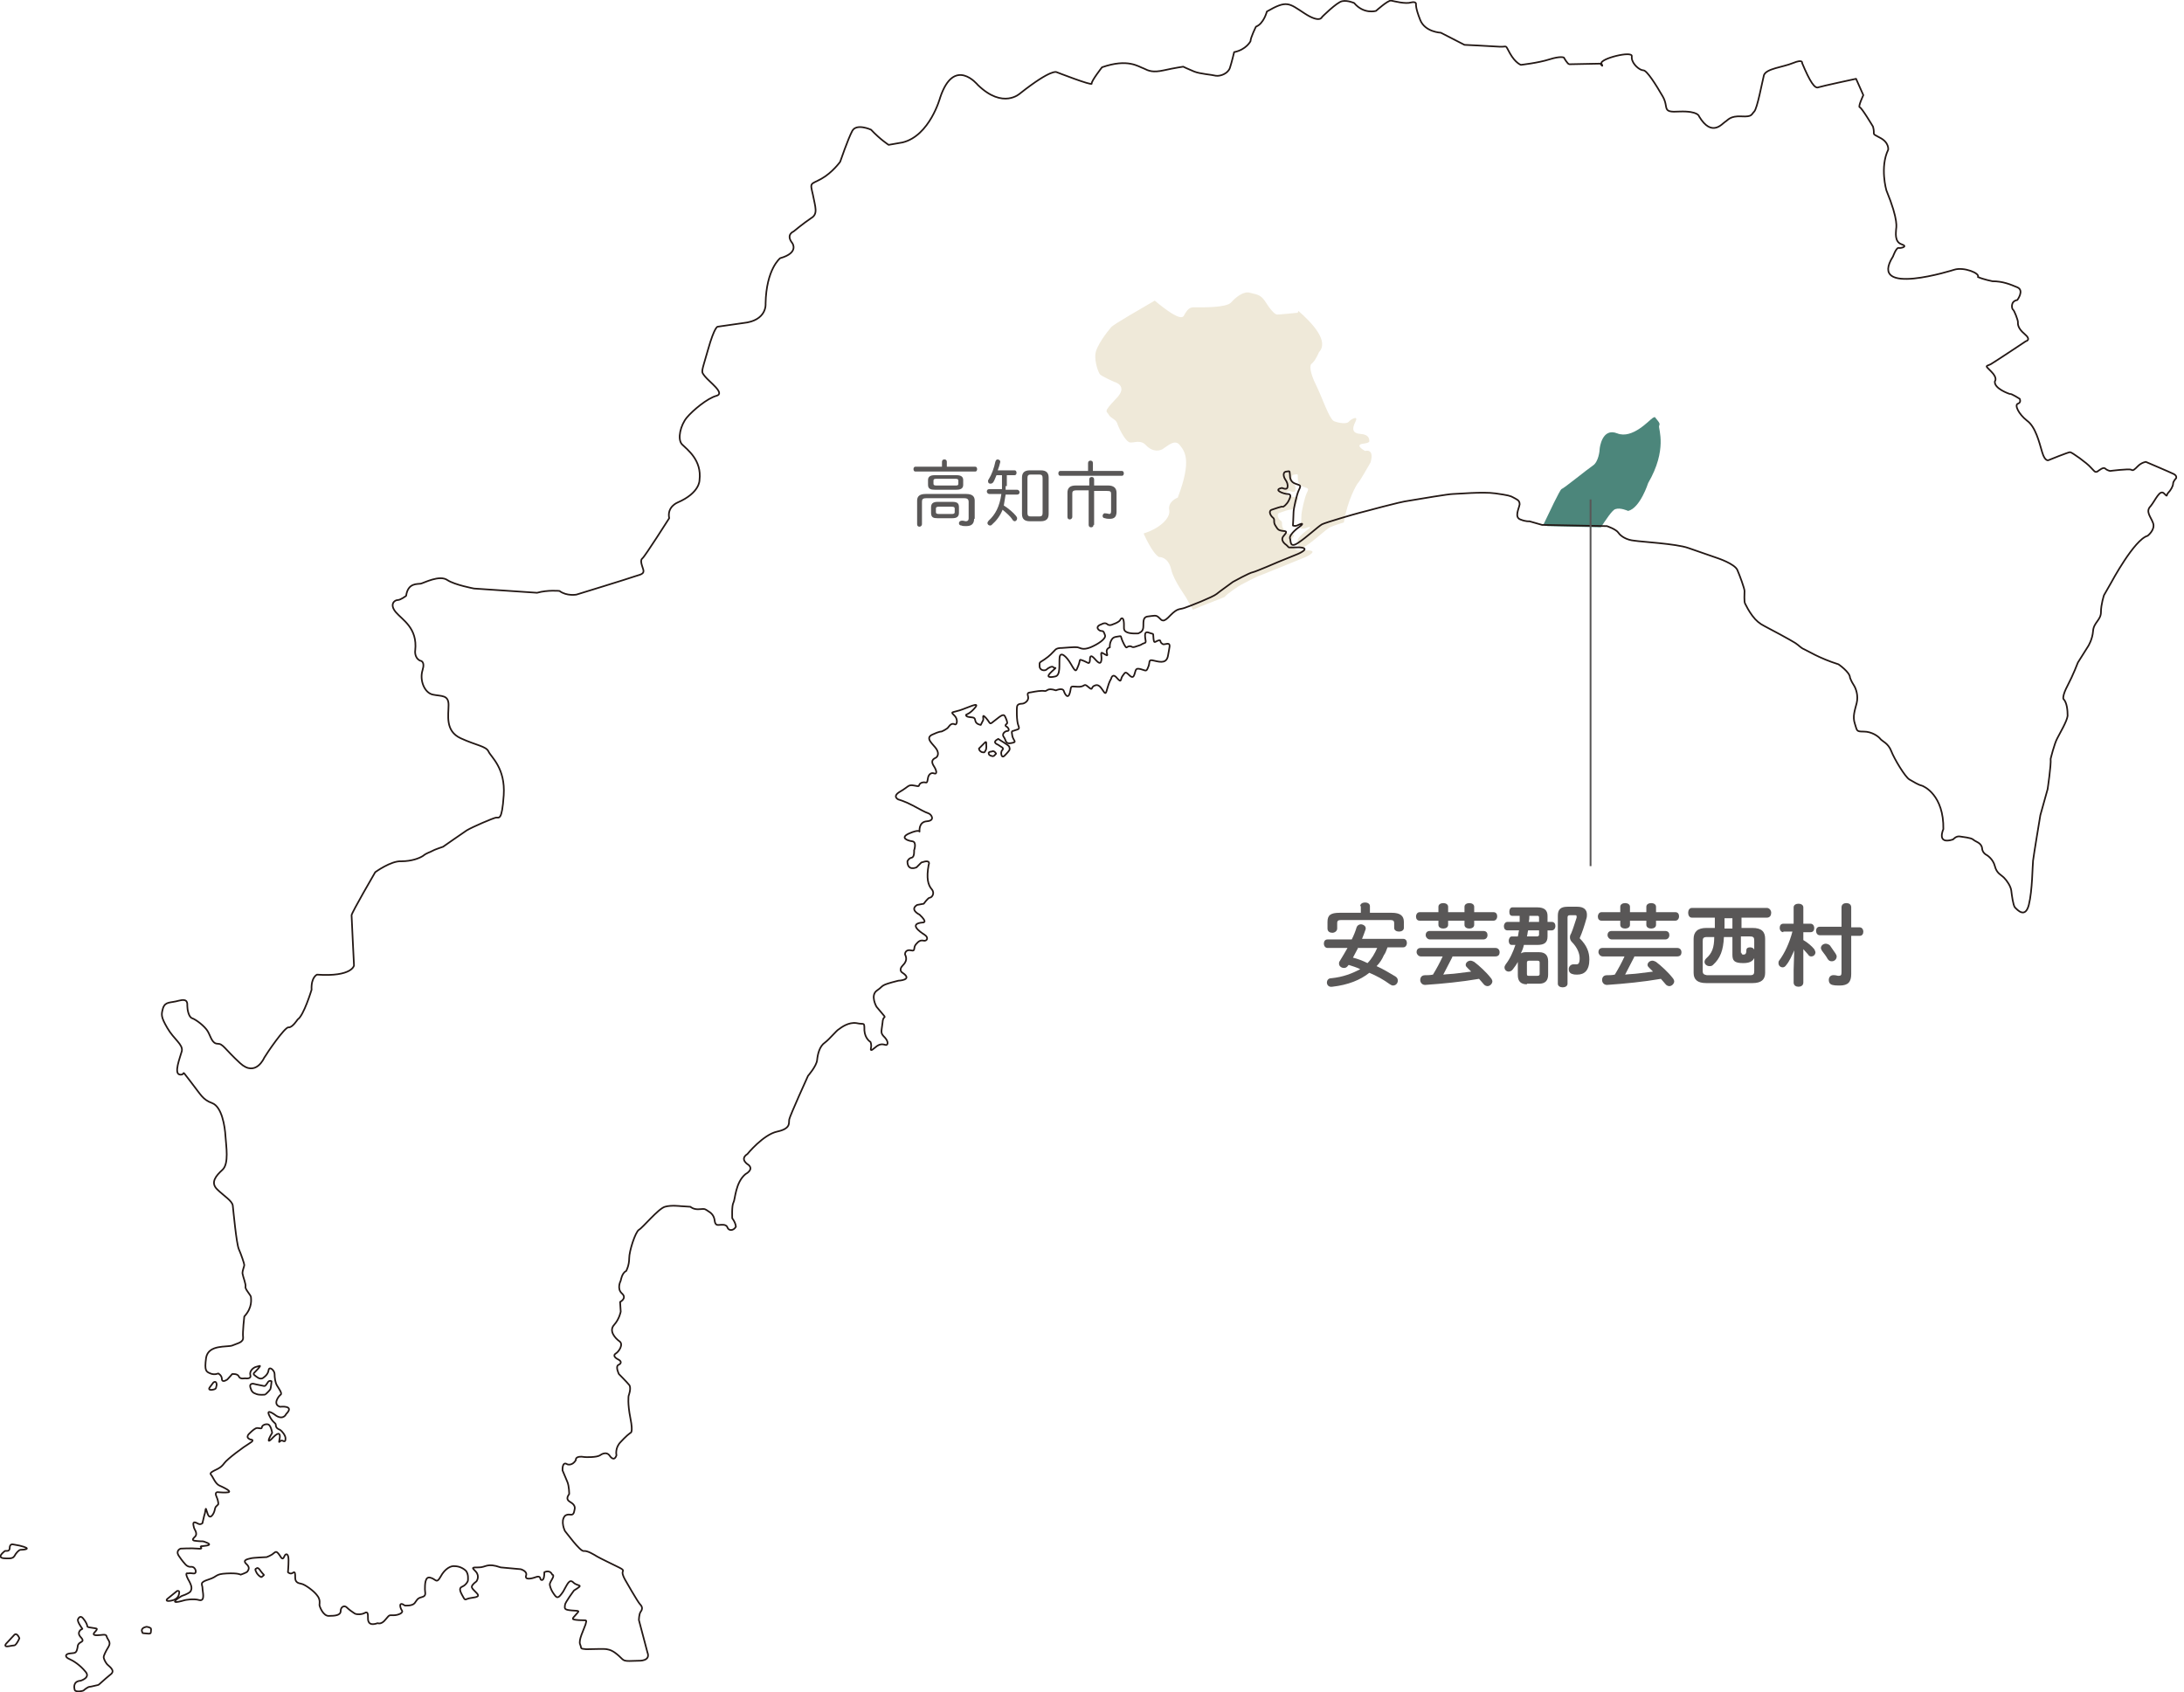 <?xml version="1.0" encoding="utf-8"?>
<!-- Generator: Adobe Illustrator 27.9.0, SVG Export Plug-In . SVG Version: 6.00 Build 0)  -->
<svg version="1.1" id="レイヤー_1" xmlns="http://www.w3.org/2000/svg" xmlns:xlink="http://www.w3.org/1999/xlink" x="0px"
	 y="0px" viewBox="0 0 360.3 279.2" style="enable-background:new 0 0 360.3 279.2;" xml:space="preserve">
<style type="text/css">
	.st0{fill:#EFE9D9;}
	.st1{fill:#4C867B;}
	.st2{fill:none;stroke:#231815;stroke-width:0.27;stroke-linecap:round;stroke-linejoin:round;}
	.st3{fill:#595757;}
	.st4{fill:none;stroke:#595757;stroke-width:0.3;stroke-miterlimit:10;}
</style>
<g>
	<g>
		<g>
			<path class="st0" d="M196.8,100.6c-0.4-0.7-0.8-1.4-0.9-1.6c-0.3-0.7-2.2-3-2.7-5.1c-0.5-2.1-2-2-2-2c-1.1-0.6-2.5-3.8-2.5-3.8
				c0,0,0,0,0-0.1c2.6-0.8,4.4-2.5,4.2-3.8c-0.3-1.5,1.4-2.1,1.4-2.1c2.4-6.3,1.1-7.7,0.3-8.7c-0.8-1-2,0.2-2.8,0.7
				c-0.9,0.5-2,0.2-2.8-0.7c-0.9-0.9-1.9-0.3-2.6-0.4c-0.8-0.2-1.9-2.5-2.1-3.2c-0.3-0.7-1.1-0.8-1.4-1.4c-0.3-0.6-1-0.3,1.2-2.6
				c2.2-2.2-0.3-2.8-0.3-2.8s-2-0.9-2.3-1.2c-0.3-0.3-0.9-2-0.8-3.3c0.1-1.4,2-3.8,2.6-4.5c0.4-0.5,5-3.1,7.2-4.4
				c1.8,1.5,4.3,3.4,4.8,2.5c0.8-1.5,1.2-1.4,2.1-1.4s4.9,0.1,5.7-0.8s2.1-1.9,3.1-1.6s1.7,0.2,2.5,1.4c0.8,1.3,1.6,2.2,2,2.2
				s3.4-0.3,3.4-0.3s0-0.1,0.1-0.3c2.3,2,5.1,5,3.4,6.8c0,0-0.5,1.2-1,1.7c-0.1,0.1-0.2,0.2-0.2,0.2c-0.4,0.2-0.3,1.5,0.7,3.5
				s2.2,5.7,3,6c0.8,0.3,2,0.5,2.4,0.1c0.3-0.4,1.7-1.2,1.1,0c-0.6,1.2-0.5,1.9,0.9,2s1.4,0.9,1.4,1.2s-1,0.4-1,0.4
				s-1.6,0.1,0.3,1.2c0,0,1.6-0.5,0.9,1.9c0,0-1.7,3-2,3.3c-0.3,0.3-1.8,2.9-2.4,6.6c-1.1,0.3-2.1,0.7-2.3,0.8
				c-0.6,0.3-2.6,2.2-4,3.1c-1.4,0.9-1.2-0.4-1.3-0.8c-0.2-0.4,0.7-1.2,1.6-1.9c0.9-0.6,0.2-0.5-0.2-0.3c-0.4,0.2-0.9,0.1-0.9,0.1
				s0.1-1.7,0.1-2.2c0-0.5,0.5-2.9,0.9-3.7c0.4-0.8,0.2-0.7-0.6-1s-0.9-0.9-0.9-1.5c0-0.6,0.1-0.6-0.6-0.5s-0.3,1.1-0.1,1.4
				c0.3,0.4,0.4,0.7,0.3,1.2s-0.9,0.1-0.9,0.1c-1.6,0.3,0.2,1.1,0.9,1c0.6,0,0.4,0.4,0.2,1.1c-0.3,0.6-0.8,1.1-1,1
				c-0.1-0.1-1.2,0.3-1.8,0.5s-0.2,1.1,0.2,1.3c0.4,0.3,0,0.7,0.4,1.3c0.4,0.6,0.4,0.8,1.3,0.9c0.9,0.1,0.3,0.5,0,0.9
				c-0.3,0.4-0.2,0.9,0.5,1.4c0.7,0.5-0.1,0.4,2.1,0.4c2.2,0-0.2,1.1-0.2,1.1l-3.2,1.3c0,0-3.7,1.5-4.2,1.7
				c-0.5,0.1-3.1,1.5-3.3,1.6c-0.2,0.1-2.2,1.4-2.7,2C201.1,98.9,198.1,100,196.8,100.6"/>
		</g>
		<g>
			<path class="st1" d="M254.6,86.6l0.7,0.2l8.8,0.2c0.8-1.2,1.9-2.9,2.4-3c0.8-0.3,2.1,0.3,2.1,0.3c2-0.5,3.3-4.6,3.3-4.6
				c3.2-5.5,1.7-8.9,1.8-9.4c0.1-0.4,0.3-0.3-0.7-1.5c-0.2,0.1-0.3,0.1-0.4,0.2c-0.5,0.3-3.3,3.5-5.8,2.5c-2.5-1-2.9,2.4-2.9,2.6
				c0,0.3-0.2,2.1-1.1,2.7c-0.9,0.6-4.7,3.7-5.2,3.9C257.3,80.9,255.6,84.5,254.6,86.6"/>
		</g>
		<g>
			<path class="st2" d="M322.4,44.5c0,0-14.4,4.6-10.1-2.2c0,0,0.5-1.4,0.9-1.4c0.3,0.1,1.7-0.2,0.5-0.6s-0.9-2-0.9-2.4
				c0-0.3,0.5-1.4-1.6-6.5c0,0-1.1-3.8,0.3-6.7c0,0,0.2-1.2-1.4-2c-1.5-0.8-0.7-0.3-1.1-1.8c0,0-1.9-3.2-2.2-3.2
				c-0.3-0.1,0.6-2,0.6-2l-1.2-2.7c0,0-5.6,1.2-6.2,1.4c-0.6,0.3-1.4-0.9-2.7-4c0,0,0.2-0.7-1.5,0c-1.7,0.7-4.4,0.9-4.8,2
				c-0.3,1.2-1.1,5.5-1.6,6c-0.5,0.5-0.3,0.9-2.1,0.8c-1.9-0.1-2.2,0.6-2.7,0.9c-0.5,0.3-2.2,2.6-4.3-0.9c0,0-0.1-0.9-3.2-0.8
				c-3.1,0.2-1.7-0.6-2.8-2.5c-1.1-1.9-2.6-4.3-3.2-4.3c-0.6,0-1.8-1-1.9-2c0-0.1,0-0.2,0-0.3c0.2-1-5.4,0.4-5,1.2s-0.2,0-0.2,0
				s-4.8,0.1-5.1,0.1s-0.9-1.1-0.9-1.1s-0.5-0.3-2.4,0.3s-4.7,0.9-4.7,0.9s-0.9-0.3-1.8-1.9s-0.3-1-1.8-1.1
				c-1.4-0.1-5.7-0.3-5.7-0.3l-3.9-2c0,0-2.6-0.1-3.4-2.1s-0.7-2.6-0.7-2.6s0.1-0.5-0.8-0.3c-0.9,0.3-2.8-0.2-3.3-0.3
				S227,1.8,227,1.8s-2,0.6-3.6-1.3c0,0-1.1-0.5-2-0.3s-3.3,2.6-3.3,2.6s-0.3,1.1-2.9-0.6S212.3,0,209,1.9c0,0-0.5,2-1.8,2.5
				c0,0-0.9,1.8-0.9,2.4c0,0-0.7,1.4-2.7,1.8c0,0-0.4,1.7-0.7,2.6c-0.3,0.9-1.5,1.4-2.3,1.3c-0.8-0.2-2.6-0.3-3.6-0.7
				s-1.8-0.8-1.8-0.8s-1.4,0.2-3.2,0.6c-1.8,0.4-2.5,0.1-3.3-0.3c-0.9-0.3-2.6-1.7-6.9-0.2c0,0-1.8,2.3-1.7,2.7
				c0.1,0.4-5.8-1.9-5.8-1.9s-0.8-0.6-6,3.5c0,0-2.8,2.7-7-1.4c0,0-3.9-4.8-6.2,2.1c0,0-1.7,6.3-6.2,7.4l-2.3,0.4
				c0,0-1.4-0.9-2.9-2.5c0,0-2.4-1.1-3.1,0.2c-0.7,1.3-2,5.1-2,5.1s-1.3,1.8-3.1,2.8s-1.9,0.5-1.4,2.6c0.4,2.1,0.9,3.2-0.3,3.9
				c-1.2,0.8-2.9,2.2-2.9,2.2s-1.3,0.5-0.2,1.9c0,0,1.2,1.6-2,2.5c0,0-2.3,1.8-2.4,7.5c0,0,0.3,2.8-3.7,3.2l-4.2,0.6
				c0,0-0.5-0.1-1.6,3.8c-1.1,3.9-1.2,3.5-0.5,4.4c0.7,0.9,3.4,2.8,1.9,3.2s-3.9,2.4-4.9,3.6c-1,1.2-1.6,3.5-0.8,4.4
				c0.9,0.9,3.3,2.6,2.9,5.9c0,0,0.1,2.1-3.6,3.7c0,0-1.8,0.7-1.4,2.6c0,0-4,6.3-4.4,6.6c-0.4,0.3-0.2,0.9,0.1,1.8
				c0.3,0.9-0.6,0.9-1.4,1.2c-0.8,0.3-9.6,3-9.6,3s-1.6,0.3-2.8-0.6c0,0-1.9-0.2-3.7,0.3l-10.4-0.7c0,0-3.2-0.6-4.4-1.4
				c-1.3-0.9-3.9,0.5-4.4,0.6c-0.5,0.1-2.1-0.2-2.4,2c0,0-0.9,0.7-1.4,0.7s-1.4,0.7-0.3,2c1.1,1.3,3.6,2.6,3.2,6.3
				c0,0-0.2,1.2,0.8,1.7c0,0,0.9,0,0.4,1.6s0.3,3.7,1.7,4s2.6,0,2.6,1.7c0,1.7-0.6,4.3,2,5.5s4.2,1.3,4.6,2.2
				c0.4,0.9,2.8,2.7,2.5,7.2c-0.3,4.4-0.8,3.6-1.3,3.7s-3.8,1.5-4.8,2.1c-0.9,0.6-3.9,2.7-3.9,2.7s-1.5,0.5-1.8,0.7
				c-0.3,0.2-0.9,0.3-1.5,0.8c-0.6,0.4-1.9,0.9-3.6,0.9c-1.7-0.1-4.3,1.8-4.3,1.8s-3.9,6.7-3.9,7.1c0,0.3,0.4,8.3,0.4,8.3
				s-0.3,1.9-6.1,1.5c0,0-1,0.4-0.9,2.5c0,0-1.3,4.3-2.3,4.9c0,0-0.9,1.4-1.5,1.3s-3.6,4.3-4,5c0,0-1.4,3.3-4,0.9
				c-2.6-2.4-2.8-3.2-3.7-3.2s-1.1-1.1-1.6-2c-0.5-0.9-2-2-2.6-2.2c-0.6-0.2-0.8-1.5-0.8-2s0.1-1.3-1.4-0.9
				c-1.4,0.4-2.2,0.1-2.6,1.2c-0.3,1.1-0.4,1.4,0.7,3.3c1.1,1.9,2.6,2.7,2.4,3.8c-0.3,1.1-1.4,3.8-0.3,3.9c1.1,0.1-0.1-1.2,1.7,1.1
				s2,3,3.6,3.6c1.6,0.6,2.1,3.8,2.2,5.5c0.1,1.6,0.6,4.5-0.5,5.5c-1.1,1-2,2.1-0.9,3.2c1.1,1.1,2.5,1.9,2.6,2.7
				c0.1,0.9,0.6,6.3,1,7.2s0.9,2.4,0.9,2.6c0,0.3-0.3,0.8-0.3,1.4c0.1,0.6,0.6,1.8,0.5,2.2c-0.1,0.4,0.9,1.4,0.9,1.7
				c0,0.3,0.3,1.7-1.1,3.2c0,0-0.3,2.6-0.2,3.4c0.1,0.9-0.9,1-1.8,1.4c-0.9,0.3-3.9-0.2-4.3,2c-0.3,2.2,0,2.3,0.7,2.6
				c0.7,0.3,1.3,0,1.3,0s0.6,0.3,0.6,0.9s0.6,0.3,0.9,0.1c0.3-0.3,0.8-0.9,0.8-0.9s0.9-0.1,1.1,0.4s1,0.3,1,0.3s1.1,0.2,0.9-0.5
				s0.5-1.3,1-1.4c0.5-0.1,0.9-0.4,0.3,0.3c-0.6,0.7-1,0.8-0.6,1.1c0.4,0.3,0.8,0.7,1.3,0.5c0,0,0.9-0.5,1-1.3c0.1-0.8,1,0,1,0.6
				c0,0.6,0.1,1.4,0.4,1.9c0.3,0.5,0.9,1.3,0.6,1.5c-0.3,0.2-1.4,1.6-0.1,2c0,0,2.5-0.3,1,1.2c0,0-0.4,1-1.6,0.3
				c0,0-1.8-1.4-1.2-0.1c0.6,1.3,1.1,1.2,1.1,1.6c0,0.5,0.4,0.7,0.7,0.8c0.3,0.2,0.9,0.9,0.9,1.4s-0.1,0.6-0.5,0.4
				c-0.4-0.2-0.7,0.7-0.5-0.2c0.2-0.9,0-1.4-1-0.4c-0.9,1-1.1,0.8-0.2-0.7c0,0-0.2-1.3-0.7-1.4c-0.5-0.1-1,0.2-1,0.5
				s-0.4,0.1-0.8,0.1s-1.5,1.1-1.5,1.2s-0.3,0.4,0.4,0.7c0,0,0.9,0-0.1,0.6s-3.7,2.6-4.2,3.3c-0.5,0.7-1,0.9-1.4,1.1
				s-1.1,0.5-0.8,0.8c0.3,0.3,0.7,1.5,1.4,1.8c0.7,0.3,1.2,0.6,1.2,0.6s0.7,0.4,0.3,0.5c-0.5,0.1-1.6,0-1.6,0s-0.8-0.2-0.4,0.7
				s0.3,1.3,0.3,1.3l-0.4,0.4c0,0-0.1,0.1-0.2,0.6c-0.1,0.5-0.8,1.8-1.2,0.4c-0.4-1.4-0.2-0.3-0.5,0.4c-0.2,0.8-0.3,1.3-0.3,1.3
				s-0.3,0.3-0.7,0.1c-0.4-0.2-0.9-0.5-0.8,0.2s0.3,0.8,0.4,1.1s0.1,0.6-0.1,0.8s-0.7,0.6-0.1,0.7c0.7,0.1,1.4,0.1,1.4,0.1
				s1.8,0.5,0.6,0.7c-1.2,0.2-0.9,0-1,0.2c0,0.1,0.5,0.4-0.5,0.3c-1-0.1-2.8,0-2.8,0s-0.9,0.3-0.3,1.2c0.6,0.9,1,1.3,1,1.3
				s0.4,0.6,1.1,0.5c0.7,0,1,1.2,0.3,1.1c-0.7-0.1-0.9,0-0.9,0s-0.6-0.3,0,0.9c0.7,1.2,0.7,1.6,0.4,2.1c-0.4,0.4-1.4,0.7-1.4,0.7
				s-2.9,1.7,0.5,0.7c0,0,1.4-0.3,2.4,0c1,0.2,0.5-1.4,0.5-2s-0.6-0.9,1-1.4c1.6-0.5,1-0.9,3-1c1.9-0.1,2.3,0.2,2.3,0.2
				s0.9-0.3,1.1-0.5c0.2-0.3,0.5-0.7-0.2-1.3c-0.7-0.7,0.5-0.8,0.8-0.9c0.3-0.1,2.6-0.2,2.6-0.2s0.8-0.3,1.1-0.6
				c0.4-0.3,0.5-0.5,1.1,0.4c0.5,0.9,0.6,0.2,0.8-0.1c0.2-0.3,0.6-0.3,0.6,0.8c0,1-0.1,2-0.1,2s0.4,0.4,0.8,0.1
				c0.4-0.3,0.4,0.1,0.4,0.8c0,0.7,0.4,0.9,1,1c0.6,0.1,2.1,1.2,2.6,1.9c0.6,0.7,0.4,1.4,0.4,1.6c0,0.2,0.6,1.9,1.6,1.8
				c1,0,1.9-0.1,1.9-0.8c0-0.7,0.6-1,1-0.6c0.4,0.4,1,0.8,1.3,1c0.3,0.2,1.2,0.2,1.7-0.1s0.5,0.3,0.5,0.7c0,0.4-0.1,1.6,1.6,1
				c0,0,0.6,0.3,1.3-0.6c0.7-0.8,0.5-0.7,1.3-0.7c0.8,0,1.7-0.4,1.4-0.8c-0.3-0.4-0.6-1.6,0.5-0.8c0,0,1.2,0.1,1.6-0.4
				s0.4-0.8,1.2-1c0.8-0.2,0.5-0.7,0.5-1.3c0-0.7,0-2.2,0.9-1.9c0.9,0.2,1,1.1,1.7-0.2c0.7-1.3,1.7-1.8,2.3-1.7
				c0.7,0,1.4,0.3,1.9,0.8c0.4,0.6,0.3,1.2,0.3,1.5c0,0.3-0.4,0.8-0.8,1c-0.4,0.2-0.8,0.3-0.2,1.4s0.4,0.8,1.2,0.6
				c0.8-0.2,2-0.1,1.2-0.9c-0.7-0.8-1.3-0.9,0-1.9c0,0,0.6-0.8-0.1-1.6c-0.7-0.7-0.7-0.7,0.5-0.7c1.2,0,1.3-0.8,3.6,0l3.3,0.3
				c0,0,1.1,0.3,0.9,1c-0.3,0.8,0.8,0.6,1.6,0.3s0.7,0.3,0.8,0.4c0.1,0.1,0.6,0.4,0.6-1.2c0,0,0.9-0.5,1.3,0.4c0,0,0.4,0,0,0.7
				c-0.4,0.7-0.5,0.8-0.3,1.4s0.5,1,0.8,1.4c0.3,0.3,0.5,0.5,1.3-0.7c0.7-1.2,1-2.2,1.7-1.5c0.7,0.7,1.9,0.2,0.1,1.3
				c0,0-1.5,2-1.5,2.4c0,0.5-0.3,0.8,1.1,0.9c1.4,0.1,1.3,0,0.7,0.7c-0.6,0.7-0.9,0.8,0.5,0.9c1.4,0.1,1.3-0.2,1.1,0.7
				c-0.3,0.9-1.2,2.6-0.9,3.3c0.3,0.7-0.1,0.7,1,0.8c1.1,0,2.9-0.1,3.4,0c0.5,0.1,1,0.2,2,1.1c0,0,0,0,0,0c1,0.9,0.5,0.9,3.3,0.8
				c0,0,2,0.1,1.4-1.4c0,0-1.1-4.2-1.4-5.3c0,0,0-1,0.3-1.4c0.3-0.4,0.3-0.8-0.1-1.2c-0.4-0.4-2.5-4.1-2.5-4.1s-0.4-0.7-0.4-1.1
				c0-0.4,0.4-0.4-0.6-0.9c-1-0.5-3.1-1.5-3.6-1.8c-0.5-0.3-1.6-1-2.2-0.9s-2.9-3.1-3.1-3.3c0,0-0.8-1.6,0-2.5c0,0,0.3-0.3,0.9-0.2
				c0.6,0.1,0.6-0.5,0.7-0.9c0.1-0.4-0.1-0.8-0.6-1.1c-0.5-0.3-0.9-0.6-0.3-1.4c0,0,0-1.3-0.3-2c-0.3-0.7-0.8-1.9-0.8-1.9
				s-0.1-1.6,0.8-1c0,0,0.8,0.3,1.4-0.7c0,0-0.2-0.8,1.5-0.5c0,0,1.9,0.1,2.5-0.3c0,0,1-0.8,1.6,0.1c0,0,0.7,1.1,1.1-0.1
				c0,0-0.3-1.2,0.7-2.2c0,0,0.9-1,1.6-1.5c0,0,0.5,0.1,0-2.4c-0.5-2.5-0.3-3.7-0.3-3.7s0.5-1.3,0.1-1.8c-0.4-0.5-1.7-1.8-1.7-1.8
				s-0.6-1.2-0.1-1.5c0.5-0.2,0.6-0.6,0-0.9c-0.6-0.3-0.9-0.7-0.4-1s1.3-1.5,0.6-2s-1.8-1.7-0.9-2.7c0.9-1,1.1-2.2,1.1-2.2l-0.1-1.6
				c0,0,1.2-0.6,0.3-1.4s-0.2-2.1-0.2-2.1s0.2-1.3,0.9-1.6c0,0,0.5-0.9,0.5-2.1c0-1.2,1-4.3,1.6-4.7c0.6-0.3,3.2-3.5,4.3-3.8
				c1-0.3,2.6-0.1,2.6-0.1l1.6,0.1c0,0,0.5,0.5,1.5,0.4c1-0.1,0.9,0,1.4,0.3c0.5,0.3,1,0.7,1.1,1.6c0.1,0.8,0.5,0.7,0.7,0.7
				c0.3,0,1.2-0.2,1.4,0.4c0.2,0.6,1,0.6,1.4-0.1c0,0,0-0.6-0.6-1.4c0,0-0.1-2.1,0.2-2.6s0.3-3.3,2-4.7c0,0,1.4-0.7,0.5-1.5
				c0,0-1.6-0.9-0.2-1.8c0,0,2.6-3.2,4.9-3.7c2.3-0.5,1.9-1.4,2-2s3.1-7.2,3.1-7.2s1.4-1.6,1.5-2.6c0.1-1,0.4-2.3,1.3-2.9
				c0.8-0.6,1.9-2,2.3-2.2c0.4-0.3,1.6-1.2,2.9-1c1.3,0.3,1.3-0.3,1.3,1.2c0.1,1.4,1,1.9,1,1.9s0.2,0.4,0.1,0.9s-0.1,0.7,0.7,0
				c0.8-0.7,1.3-0.5,1.7-0.4c0.3,0.1,0.6-0.4-0.1-1.2c-0.8-0.8-0.6-0.8-0.4-2.5c0.1-1.7,1.2,0.1-1-2.6c0,0-1.1-1.9,0.1-2.7
				c1.2-0.8,0.3-0.8,3.5-1.6c0,0,2.5-0.1,0.7-1.3c0,0-0.8-0.4,0.1-1.3c0.9-0.9,0.3-1.6,0.3-1.8c0-0.2,0.2-0.8,1-0.6
				c0.8,0.2,0.3-0.4,0.8-1s0.8-0.7,1.3-0.6c0.5,0.1,0.9-0.5,0.1-1c-0.8-0.5-2.6-1.8-0.3-2c0,0,1,0.1-0.5-1.3c0,0-1.7-0.8-0.4-1.6
				l1.1-0.2c0,0,0.7-1,1-1c0.3,0,0.9-0.7,0.3-1.4c-0.6-0.7-0.9-1.8-0.5-4c0,0,0.5-1-1.2-0.4l-0.8,0.8c0,0-1.5,0.7-1.5-1
				c0,0,0.2-0.5,0.7-0.6s0.4-1.2,0.4-1.2s0.5-1.4-0.3-1.5s-2.1-0.6-0.5-1.3s1.7-0.3,1.7-0.3s-0.2-1.6,1.2-1.7
				c1.4-0.1,0.8-1.1,0.3-1.3c-0.6-0.2-1.3-0.6-2.6-1.3s-2.4-1-2.4-1s-1.1-0.5,0.3-1.3c1.4-0.8,1.3-1.2,2.3-1s0.7,0.1,0.9-0.2
				c0.2-0.3,0.7-0.4,1-0.3c0.3,0.1,0.3-0.3,0.4-0.8s0.5-0.9,1-0.7s0.5-0.4-0.1-1.3c-0.6-1,0.3-1.2,0.4-1.3c0.2-0.1,0.6-0.6,0.1-1.4
				c-0.5-0.8-2-1.8-0.7-2.4s1.5-0.5,1.5-0.5s1-0.4,1.2-0.8c0.3-0.4,0.6-0.6,1-0.4s0.6-0.9-0.1-1.5c-0.6-0.6-0.4-0.4,0.9-0.8
				s3.4-1.5,2.6-0.5c-0.8,1-1.5,1.2-1.5,1.2s-0.2,0.3,0.5,0.4s0.9,0,1,0.6s0.9,0.7,0.9,0.7s0.3-0.6,0.4-0.8c0.1-0.3-0.3-1.2,0.5-0.3
				s0.4,1.2,1.5,0.3s1.4-1,1.6-0.6s0.5,1.1,0.3,1.2c0,0-0.5,0.3,0,0.5c0.4,0.3,0.4,0.7,0.1,0.7c-0.4,0-1,0.5-0.6,1
				c0.4,0.5,0.2,1.2,1.2,1c1.1-0.2,0.4-0.3,0.2-1.2c-0.2-1,0-0.7,0.4-0.9c0.5-0.2,0.9-0.1,0.6-0.8c-0.3-0.7-0.3-2.9-0.2-3.2
				c0.1-0.3,0.4-0.4,0.8-0.4c0.4,0,1.2-0.5,1-1.2s0.1-0.6,0.6-0.7s1.6-0.3,2.1-0.2c0.5,0.1,0.4-0.6,1.9-0.1c0,0,1.1-0.5,1.3,0.1
				c0.2,0.6,0.7,1.4,1,0.3c0.3-1.1-0.1-1.1,1.2-1c1.4,0.1,1-0.7,1.8,0c0.8,0.7,0.5,0.2,0.9-0.1c0.4-0.2,0.8-0.4,1.4,0.5
				s0.6,0.9,0.9-0.2c0.3-1.1,0.6-1.5,0.6-1.5s0.2-1.1,1-0.1c0.8,0.9,0.5,0.1,0.9-0.4c0.4-0.5,0.4-0.8,1-0.2c0.6,0.6,0.8,0.5,1-0.2
				c0.2-0.7,0.2-0.9,1-0.7c0.8,0.2,0.9,0.5,1.2-0.3c0.4-0.8-0.1-1.4,1-1.1c1.2,0.3,2.1,0.4,2.3-0.9c0.2-1.3,0.5-1.9-0.1-1.9
				c-0.6,0.1-0.7,0.2-1-0.1c-0.3-0.3,0-0.6-0.6-0.4c-0.5,0.2-0.6,0.5-0.7-0.3c-0.1-0.8,0.1-0.8-0.4-0.9c-0.4-0.1-1-0.5-1,0.3
				c0,0.8,0.3,1.2-0.1,1.3s-0.5,0.3-0.9,0.4s-0.9,0.4-1.2,0.2c-0.3-0.2-0.7,0-0.8,0.1c-0.1,0.1-0.3-0.1-0.7-1
				c-0.4-0.9-0.1-0.9-0.7-0.8c-0.6,0.1-0.9,0.1-1.2,0.7c-0.3,0.6-0.2,1.1-0.2,1.1s-0.7,0.2-0.5,0.9s0,0.4-0.6,0.1
				c-0.6-0.4-0.2,0.4-0.3,1.1c-0.1,0.7-0.4,0.6-1.1-0.2c-0.7-0.8-0.8-0.4-0.8,0.3c-0.1,0.7-0.3,0.3-1.1,0s-0.4-0.2-0.8,0.8
				c-0.4,1-0.4,1.2-1.2-0.2s-1.8-2.2-1.9-1.1c-0.1,1.1,0.2,2.9-0.7,3.1c-0.9,0.2-1.7,0.2-0.6-0.8s0.5-0.4,0.3-0.7s-0.9,0.1-1.2,0.4
				c-0.3,0.2-1.1,0.1-1.1-0.6s-0.1-0.5,0.8-1.1s1.3-1.1,1.7-1.5c0.3-0.4,0.9-0.4,1.2-0.4c0.4,0,2-0.2,2.6-0.1c0.5,0.1,0.8,0.5,2.1,0
				c1.2-0.5,2.6-1.4,2.4-2c-0.2-0.5-0.2-0.7-0.6-0.7c-0.4,0-1.2-0.7,0-1.1c0,0,0.6-0.4,1,0c0,0,0.3,0.3,0.9,0
				c0.6-0.2,1.1-0.5,1.2-0.7c0.1-0.3,0.5-0.6,0.6,0.3s-0.2,1.4,0.5,1.7c0.6,0.3,1.9,0.2,1.9,0.2c0.1-0.1,0.7-0.2,0.8-0.9
				c0.1-0.8-0.2-1.8,0.8-1.9c1-0.1,1.3-0.3,1.8,0.2s0.7,0.9,1.9-0.4c1.2-1.2,1.4-0.9,2.3-1.2s4.7-1.8,5.3-2.3c0.6-0.5,2.6-1.9,2.7-2
				c0.2-0.1,2.7-1.5,3.3-1.6c0.5-0.1,4.2-1.7,4.2-1.7l3.2-1.3c0,0,2.4-1,0.2-1.1c-2.2,0-1.4,0.2-2.1-0.4c-0.7-0.5-0.8-1-0.5-1.4
				c0.3-0.4,0.9-0.9,0-0.9c-0.9-0.1-0.9-0.3-1.3-0.9c-0.4-0.6,0-1-0.4-1.3c-0.4-0.3-0.8-1.1-0.2-1.3s1.7-0.6,1.8-0.5
				c0.1,0.1,0.7-0.4,1-1c0.3-0.6,0.5-1.1-0.2-1.1c-0.6,0-2.5-0.7-0.9-1c0,0,0.8,0.4,0.9-0.1s-0.1-0.9-0.3-1.2
				c-0.3-0.4-0.6-1.3,0.1-1.4s0.5-0.1,0.6,0.5c0,0.6,0.1,1.2,0.9,1.5s1,0.2,0.6,1c-0.4,0.8-0.9,3.2-0.9,3.7c0,0.5-0.1,2.2-0.1,2.2
				s0.4,0.2,0.9-0.1c0.4-0.2,1.1-0.4,0.2,0.3c-0.9,0.6-1.7,1.5-1.6,1.9c0.2,0.4-0.1,1.7,1.3,0.8c1.4-0.9,3.3-2.7,4-3.1
				c0.6-0.3,5.4-1.7,6.2-1.9c0.9-0.2,6.5-1.8,8.2-2c1.8-0.3,6.5-1.1,7.2-1.1c0.7,0,4.9-0.4,7-0.1c2.1,0.3,2.5,0.4,3,0.7s1,0.4,1,1.1
				c-0.1,0.7-0.9,2.1,0.1,2.5s1.5,0.3,1.5,0.3l2.1,0.6l10.7,0.2c0,0,1.5,0.5,1.9,1.1c0.4,0.6,1.4,1.2,2.6,1.3
				c1.2,0.2,6.9,0.5,8.9,1.2c2,0.7,4.9,1.7,4.9,1.7s2.7,0.9,3.2,1.9c0.4,0.9,1.2,3.1,1.2,3.5c0,0.4-0.1,1.8,0.1,2.1
				c0.2,0.4,0.6,1.2,1.2,2c0.6,0.8,1.2,1.3,2,1.7c0.8,0.4,4.5,2.4,5.1,2.8s0.9,0.8,1.4,1c0.5,0.2,2.5,1.5,5.7,2.5
				c0,0,1.9,1.3,1.9,2.2c0,0,0.2,0.6,0.6,1.2s0.8,1.8,0.5,3c-0.3,1.2-0.7,2.2-0.3,3.4c0.4,1.2,0.2,1.3,1.5,1.3s2.4,0.8,2.7,1.2
				c0.3,0.4,1.3,0.7,1.8,2s2.3,4.3,3,4.7s1.5,0.9,2,1c0.4,0.1,3.7,1.6,3.6,7.2c0,0-1.2,2.6,1.6,1.7c0,0,0.5-0.6,1.1-0.5
				c0.6,0.1,1.8,0.2,2.2,0.5c0.4,0.4,1.4,0.5,1.5,1.5c0,0,0,0.7,0.8,1.1c0,0,1,0.6,1.3,1.8c0.3,1.2,1,1.4,1.5,1.9
				c0.5,0.5,1.1,1.4,1.2,2.1c0.1,0.8,0.3,2.4,0.6,2.8c0.4,0.4,1.7,1.9,2.3-0.4c0.6-2.4,0.6-6.5,0.7-7.3c0.1-0.9,1.2-7.5,1.2-7.5
				l1.2-4.3c0,0,0.6-4,0.5-5c0,0,0.6-2.5,1.1-3.4c0.4-0.8,1.6-2.8,1.7-3.7c0-0.9-0.1-2.2-0.7-2.8c0,0-0.2-0.5,0.7-2.2
				c0.9-1.7,1.7-3.8,1.7-3.8l1.7-2.7c0,0,0.7-1.1,0.8-2.5c0.1-1.4,1.3-1.8,1.3-3.1s0.5-2.8,0.5-2.8l1.2-2.1c0,0,3.8-7.1,6-7.7
				c0,0,1.3-1,0.9-2.1c-0.4-1.1-1.3-1.9-0.4-2.8c0.8-1,1.5-2.8,2.2-2.1c0.7,0.7,0.3,0.3,0.7-0.1s0.8-1.1,0.8-1.5s0.5-0.9,0.5-0.9
				s0.2-0.4-0.4-0.7s-4.6-2-4.6-2s-0.7,0.1-1.3,0.7c-0.6,0.6-0.8,0.8-1.1,0.6c-0.4-0.2-3.5,0.2-3.5,0.2s-0.5-0.1-0.8-0.4
				s-1,0.3-1.3,0.5c-0.4,0.2-0.5-0.1-1.1-0.7c-0.6-0.7-3.1-2.5-3.4-2.5s-3.5,1.3-3.5,1.3s-0.6,0.4-1.1-1.3c-0.5-1.7-1.1-4.2-2.5-5.2
				c-1.4-1.1-2.1-2.6-1.5-2.8c0.6-0.2,0.3-0.8,0.3-0.8s-1.4-0.9-1.6-0.8c-0.1,0-2.7-0.9-2.5-2.1c0,0,0.5-0.5-0.6-1.6
				c-1.1-1.1-0.9-0.8-0.1-1.2c0.7-0.4,5.8-3.8,5.8-3.8s1-0.2-0.2-1.2c-1.2-1-1.1-1.7-1.1-2s-0.6-1.9-0.8-2c-0.2-0.1-0.5-1.4,0.7-1.6
				c0,0,1.2-1.6,0-2.1c-1.2-0.5-2.4-1-4.1-1c0,0-1.5-0.3-2.4-0.7C326.7,45.1,324,44,322.4,44.5z"/>
			<path class="st2" d="M13.5,268.6c0,0-0.9-1.2-0.6-1.5c0,0,0.3-0.7,0.8-0.1c0.5,0.6,0.7,1.1,0.7,1.3c0,0.2,0.4,0.2,1,0.3
				c0.5,0.1,0.8,0,0.4,0.5c-0.4,0.4-0.6,0.7,0.2,0.7c0.8,0,1.5-0.3,1.6,0.2c0.1,0.5,0.8,0.9,0.3,1.7c-0.5,0.8-0.8,1.5-0.8,1.7
				c0,0.2,0.2,0.7,0.5,1.1s1.6,1.1,0.6,1.8c-1,0.8-1.9,1.7-2,1.7c-0.1,0-1.2,0.3-1.4,0.3c-0.3,0-0.9,0.5-1,0.6
				c-0.1,0.1-1.5,0.4-1.5-0.2c0,0-0.4-1.3,1-1.4c0,0,1.7-0.5,0.8-1.5c-0.9-1.1-2-1.8-2.7-2.1c-0.7-0.3-0.7-0.8,0.1-0.9
				c0.8-0.1,1,0,1.2-0.6s0-0.7,0.4-1.1c0.4-0.3,0.8-0.3,0.3-0.9c-0.5-0.5-0.5-0.9-0.1-1.3C13.7,268.7,13.6,268.8,13.5,268.6z"/>
			<path class="st2" d="M24.2,268.4c0,0-0.9,0.1-0.8,0.7c0.2,0.5,0,0.3,0.7,0.4s0.8,0,0.8-0.3c0-0.3,0.1-0.5-0.1-0.6
				C24.7,268.5,24.3,268.4,24.2,268.4z"/>
			<path class="st2" d="M29.2,262.5l-1.6,1.3c0,0-0.5,0.5,0.6,0.3c1.2-0.2,1.3-1,1.3-1S29.8,262.3,29.2,262.5z"/>
			<path class="st2" d="M2.3,269.8L1,271.2c0,0-0.5,0.6,0.5,0.4c0.9-0.2,0.9,0,1.2-0.4c0.3-0.4,0.5-0.9,0.5-0.9S2.8,269.2,2.3,269.8
				z"/>
			<path class="st2" d="M42.3,258.8c0,0,0.2-0.4,0.7,0.4c0.5,0.7,0.7,0.6,0.4,0.8c-0.3,0.2-0.2,0.3-0.5,0.1
				c-0.3-0.2-0.4-0.4-0.5-0.5C42.3,259.4,41.9,258.8,42.3,258.8z"/>
			<path class="st2" d="M35.2,228.1l-0.6,0.8c0,0-0.4,0.5,0.4,0.4c0.8-0.1,0.6-0.4,0.7-0.6c0.1-0.2,0-0.5,0-0.5
				S35.6,227.8,35.2,228.1z"/>
			<path class="st2" d="M41.8,228.3c0,0-0.7-0.1-0.5,0.6c0.2,0.7,0.4,0.9,1,1.1c0.5,0.2,1.3,0.1,1.4,0.1c0.1,0,0.8-0.7,0.9-0.9
				c0.1-0.2,0.2-1.3,0.2-1.3s-0.4-0.3-0.7,0.3c-0.4,0.6-0.4,0.5-0.9,0.4C42.6,228.5,41.8,228.3,41.8,228.3z"/>
			<path class="st2" d="M2.1,254.8c0,0-0.5-0.1-0.5,0.6c0,0.7-0.7,0.4-0.8,0.5s-1.5,1.1-0.1,1.2c1.3,0.1,1.5-0.1,1.7-0.4
				c0.2-0.4,0.7-1,1-1c0.3,0,2.3-0.1-0.2-0.7L2.1,254.8z"/>
			<path class="st2" d="M162.4,122.6l-0.9,0.9c0,0,0,0.4,0.5,0.6c0.5,0.1,0.4,0,0.6-0.3c0.2-0.3,0.1-1,0.1-1
				S162.8,122.1,162.4,122.6z"/>
			<path class="st2" d="M163.6,124c0,0-0.4,0-0.5,0.2c0,0.3,0.1,0.4,0.4,0.5c0.3,0.1,0.4,0.1,0.6-0.1c0.2-0.3,0.3-0.2,0.2-0.3
				C164.2,124.1,163.9,123.8,163.6,124z"/>
			<path class="st2" d="M164.7,122.9c0,0,0.4,0.3,0.6,0.4c0.2,0.1,0.2,0.3,0.1,0.4c-0.1,0.1-0.3,0.3-0.2,0.8
				c0.1,0.5,0.4,0.3,0.5,0.2c0.1-0.1,0.6-0.6,0.8-0.9c0.1-0.3,0.1-0.2,0-0.6c-0.1-0.3-1.8-1.2-1.8-1.3
				C164.6,122,163.5,122.4,164.7,122.9z"/>
		</g>
	</g>
	<g>
		<path class="st3" d="M160.9,77c0.2,0,0.3,0.2,0.3,0.4c0,0.2-0.1,0.4-0.3,0.4H151c-0.2,0-0.3-0.2-0.3-0.4c0-0.2,0.1-0.4,0.3-0.4
			h4.4v-0.8c0-0.3,0.2-0.4,0.4-0.4c0.2,0,0.4,0.1,0.4,0.4V77H160.9z M160.7,85.6c0,0.8-0.4,1.2-1.3,1.2c-0.3,0-0.6,0-0.8-0.1
			c-0.3,0-0.4-0.2-0.4-0.4c0-0.2,0.2-0.4,0.5-0.4c0.3,0,0.5,0.1,0.6,0.1c0.3,0,0.5-0.1,0.5-0.5v-2.7c0-0.4-0.2-0.6-0.7-0.6h-6.3
			c-0.6,0-0.7,0.2-0.7,0.6v3.7c0,0.2-0.2,0.4-0.4,0.4c-0.2,0-0.4-0.1-0.4-0.4v-3.9c0-0.7,0.4-1.1,1.4-1.1h6.7c1,0,1.4,0.4,1.4,1.1
			V85.6z M154.2,80.8c-0.6,0-1.1-0.1-1.1-0.8v-0.8c0-0.5,0.3-0.8,1.1-0.8h3.6c0.8,0,1.1,0.3,1.1,0.8V80c0,0.5-0.3,0.8-1.1,0.8H154.2
			z M154.7,85.5c-0.7,0-1.1-0.1-1.1-0.9v-0.9c0-0.6,0.3-0.9,1.1-0.9h2.4c0.9,0,1.1,0.3,1.1,0.9v0.9c0,0.6-0.3,0.9-1.1,0.9H154.7z
			 M157.7,80.1c0.2,0,0.4,0,0.4-0.3v-0.5c0-0.2-0.1-0.3-0.4-0.3h-3.3c-0.3,0-0.4,0.1-0.4,0.3v0.5c0,0.2,0.1,0.3,0.4,0.3H157.7z
			 M157,84.8c0.2,0,0.5,0,0.5-0.3v-0.6c0-0.2-0.1-0.3-0.5-0.3h-2.1c-0.4,0-0.5,0.1-0.5,0.3v0.6c0,0.2,0.1,0.3,0.5,0.3H157z"/>
		<path class="st3" d="M165.9,80.2c0,0.2,0,0.4,0,0.6h1.9c0.2,0,0.4,0.2,0.4,0.4c0,0.2-0.1,0.4-0.4,0.4h-1.9
			c-0.1,0.6-0.2,1.2-0.3,1.8c0.8,0.5,1.6,1.2,2,1.7c0.1,0.1,0.2,0.3,0.2,0.4c0,0.3-0.2,0.5-0.4,0.5c-0.1,0-0.3-0.1-0.4-0.3
			c-0.3-0.5-1-1.1-1.6-1.6c-0.4,1-1,1.8-1.8,2.5c-0.1,0.1-0.2,0.1-0.3,0.1c-0.2,0-0.4-0.2-0.4-0.4c0-0.1,0.1-0.3,0.2-0.4
			c1.1-1,1.8-2.3,2.1-4.4h-2c-0.2,0-0.4-0.2-0.4-0.4c0-0.2,0.1-0.4,0.4-0.4h2.1c0-0.2,0-0.4,0-0.7v-1.6h-0.9
			c-0.2,0.4-0.3,0.8-0.5,1.1c-0.1,0.2-0.3,0.3-0.5,0.3c-0.2,0-0.4-0.1-0.4-0.4c0-0.1,0-0.2,0.1-0.3c0.5-0.8,0.9-1.9,1.1-2.9
			c0.1-0.3,0.2-0.4,0.4-0.4c0.2,0,0.5,0.2,0.4,0.5c-0.1,0.4-0.2,0.8-0.4,1.3h2.8c0.2,0,0.3,0.2,0.3,0.4c0,0.2-0.1,0.4-0.3,0.4h-1.3
			V80.2z M169.9,86c-0.8,0-1.3-0.3-1.3-1.2v-6c0-0.8,0.4-1.2,1.3-1.2h1.8c0.9,0,1.3,0.4,1.3,1.2v6c0,0.8-0.4,1.2-1.3,1.2H169.9z
			 M171.5,85.2c0.4,0,0.5-0.2,0.5-0.6v-5.7c0-0.4-0.1-0.6-0.5-0.6h-1.5c-0.4,0-0.5,0.2-0.5,0.6v5.7c0,0.4,0.1,0.6,0.5,0.6H171.5z"/>
		<path class="st3" d="M185.1,77.7c0.2,0,0.3,0.2,0.3,0.4c0,0.2-0.1,0.4-0.3,0.4h-10.2c-0.2,0-0.3-0.2-0.3-0.4
			c0-0.2,0.1-0.4,0.3-0.4h4.6v-1.3c0-0.3,0.2-0.4,0.4-0.4c0.2,0,0.4,0.1,0.4,0.4v1.3H185.1z M180.4,86.6c0,0.3-0.2,0.4-0.4,0.4
			c-0.2,0-0.4-0.1-0.4-0.4v-5.7h-2c-0.6,0-0.7,0.2-0.7,0.5v3.9c0,0.2-0.2,0.4-0.4,0.4c-0.2,0-0.4-0.1-0.4-0.4v-4
			c0-0.8,0.4-1.2,1.4-1.2h2.2v-1c0-0.3,0.2-0.4,0.4-0.4c0.2,0,0.4,0.1,0.4,0.4v1h2.3c0.9,0,1.4,0.4,1.4,1.2v3.1
			c0,0.8-0.3,1.2-1.1,1.2c-0.3,0-0.5,0-0.8-0.1c-0.3,0-0.4-0.2-0.4-0.4c0-0.2,0.2-0.5,0.5-0.4c0.3,0,0.5,0.1,0.6,0.1
			c0.2,0,0.3-0.1,0.3-0.5v-2.8c0-0.4-0.1-0.5-0.7-0.5h-2.1V86.6z"/>
	</g>
	<g>
		<path class="st3" d="M228.9,156.3c-0.2,0.5-0.3,0.9-0.6,1.3c-0.3,0.7-0.7,1.3-1.2,1.8c1.1,0.5,2.1,1.1,3.1,1.7
			c0.3,0.2,0.4,0.4,0.4,0.7c0,0.4-0.3,0.8-0.8,0.8c-0.2,0-0.3-0.1-0.5-0.2c-1.1-0.8-2.2-1.4-3.4-1.9c-1.5,1.2-3.5,2-6.1,2.3
			c-0.6,0.1-0.9-0.3-0.9-0.7c0-0.3,0.2-0.7,0.7-0.7c2-0.2,3.5-0.8,4.8-1.5c-0.6-0.3-1.3-0.5-1.9-0.7l-0.1,0.1
			c-0.2,0.3-0.4,0.4-0.7,0.4c-0.4,0-0.8-0.3-0.8-0.7c0-0.1,0-0.3,0.1-0.4c0.5-0.8,0.9-1.5,1.3-2.2H219c-0.4,0-0.6-0.4-0.6-0.7
			c0-0.4,0.2-0.7,0.6-0.7h4c0.3-0.6,0.6-1.3,0.8-2c0.1-0.3,0.4-0.5,0.7-0.5c0.4,0,0.8,0.3,0.8,0.6c0,0.1,0,0.1,0,0.2
			c-0.2,0.6-0.4,1.1-0.6,1.6h6.8c0.4,0,0.6,0.3,0.6,0.7c0,0.3-0.2,0.7-0.6,0.7H228.9z M224.4,149.5c0-0.4,0.4-0.6,0.8-0.6
			c0.4,0,0.8,0.2,0.8,0.6v1.1h3.6c1.4,0,2,0.5,2,1.5v1c0,0.4-0.4,0.6-0.8,0.6c-0.4,0-0.8-0.2-0.8-0.6v-0.8c0-0.3-0.1-0.5-0.6-0.5
			h-8.2c-0.4,0-0.6,0.1-0.6,0.5v0.9c0,0.4-0.4,0.7-0.8,0.7c-0.4,0-0.8-0.2-0.8-0.7v-1.1c0-1.1,0.5-1.5,2-1.5h3.5V149.5z
			 M224.1,156.3c-0.3,0.6-0.6,1.1-0.9,1.7c0.8,0.2,1.6,0.5,2.4,0.9c0.7-0.7,1.2-1.6,1.6-2.5H224.1z"/>
		<path class="st3" d="M239.6,157.9c-0.5,1-1,1.9-1.5,2.9c0.8-0.1,1.5-0.1,2.2-0.2c0.8-0.1,1.6-0.2,2.4-0.3
			c-0.2-0.2-0.4-0.4-0.6-0.6c-0.2-0.2-0.3-0.3-0.3-0.5c0-0.4,0.4-0.7,0.8-0.7c0.2,0,0.4,0.1,0.6,0.2c0.8,0.6,2,1.7,2.7,2.6
			c0.2,0.2,0.3,0.5,0.3,0.6c0,0.4-0.4,0.8-0.8,0.8c-0.2,0-0.5-0.1-0.7-0.4c-0.2-0.2-0.4-0.5-0.7-0.8c-2.9,0.5-6,0.8-8.9,1
			c-0.5,0-0.8-0.4-0.8-0.8c0-0.4,0.2-0.8,0.8-0.8c0.4,0,0.8,0,1.3-0.1c0.6-1,1.1-1.9,1.6-3h-3.6c-0.4,0-0.7-0.4-0.7-0.7
			c0-0.4,0.2-0.7,0.7-0.7h12.3c0.5,0,0.7,0.4,0.7,0.7c0,0.4-0.2,0.7-0.7,0.7H239.6z M246.4,150.5c0.4,0,0.6,0.3,0.6,0.7
			c0,0.3-0.2,0.7-0.6,0.7h-3.2v0.7c0,0.4-0.4,0.6-0.8,0.6c-0.4,0-0.8-0.2-0.8-0.6v-0.7h-2.7v0.7c0,0.4-0.4,0.6-0.8,0.6
			c-0.4,0-0.8-0.2-0.8-0.6v-0.7h-3.1c-0.4,0-0.6-0.3-0.6-0.7c0-0.3,0.2-0.7,0.6-0.7h3.1v-0.9c0-0.4,0.4-0.6,0.8-0.6
			c0.4,0,0.8,0.2,0.8,0.6v0.9h2.7v-0.9c0-0.4,0.4-0.6,0.8-0.6c0.4,0,0.8,0.2,0.8,0.6v0.9H246.4z M244.7,153.6c0.5,0,0.7,0.3,0.7,0.7
			c0,0.3-0.2,0.7-0.7,0.7h-8.8c-0.4,0-0.7-0.4-0.7-0.7c0-0.4,0.2-0.7,0.7-0.7H244.7z"/>
		<path class="st3" d="M251.9,162.4c-1,0-1.5-0.5-1.5-1.5v-2.2c-0.2,0.4-0.5,0.8-0.8,1.2c-0.2,0.3-0.5,0.4-0.7,0.4
			c-0.4,0-0.7-0.3-0.7-0.7c0-0.2,0.1-0.3,0.2-0.5c0.7-0.9,1.2-2,1.6-3.2h-0.6c-0.4,0-0.5-0.4-0.5-0.7s0.2-0.7,0.5-0.7h1
			c0.1-0.3,0.1-0.7,0.2-1h-1.9c-0.4,0-0.6-0.3-0.6-0.7c0-0.3,0.2-0.7,0.6-0.7h2c0-0.3,0-0.7,0-1h-1.2c-0.4,0-0.5-0.3-0.5-0.7
			s0.2-0.7,0.5-0.7h4.1c1.2,0,1.7,0.5,1.7,1.4v1h0.7c0.4,0,0.6,0.3,0.6,0.7c0,0.3-0.2,0.7-0.6,0.7h-0.7v1c0,1-0.5,1.4-1.7,1.4h-2.2
			c-0.1,0.5-0.3,1-0.5,1.4c0.3-0.2,0.6-0.2,0.9-0.2h2.1c1,0,1.5,0.5,1.5,1.5v2.2c0,1-0.5,1.5-1.5,1.5H251.9z M252.1,153.5
			c-0.1,0.3-0.1,0.7-0.2,1h1.6c0.3,0,0.4-0.1,0.4-0.3v-0.7H252.1z M253.6,161c0.3,0,0.4-0.1,0.4-0.3v-1.9c0-0.2-0.1-0.3-0.4-0.3
			h-1.3c-0.3,0-0.4,0.1-0.4,0.3v1.9c0,0.3,0.1,0.3,0.4,0.3H253.6z M253.9,152.1v-0.7c0-0.3-0.1-0.3-0.4-0.3h-1.2c0,0.3,0,0.7-0.1,1
			H253.9z M260.2,149.6c1.1,0,1.6,0.5,1.6,1.3c0,0.2,0,0.4-0.1,0.7c-0.3,1.1-0.7,2.3-1.1,3.2c1.2,1.2,1.6,2.3,1.6,3.5
			c0,1.8-0.8,2.5-2,2.5c-0.3,0-0.5,0-0.8-0.1c-0.4-0.1-0.6-0.4-0.6-0.8c0-0.4,0.3-0.8,0.8-0.8c0.2,0,0.3,0,0.5,0
			c0.3,0,0.5-0.2,0.5-1c0-0.8-0.4-1.8-1.3-2.7c-0.2-0.2-0.3-0.5-0.3-0.7c0-0.2,0-0.4,0.2-0.7c0.3-0.7,0.6-1.7,0.9-2.6
			c0-0.1,0-0.2,0-0.2c0-0.2-0.1-0.2-0.3-0.2H259c-0.3,0-0.4,0.1-0.4,0.4v10.9c0,0.4-0.4,0.6-0.8,0.6c-0.4,0-0.8-0.2-0.8-0.6v-11.2
			c0-1,0.4-1.5,1.6-1.5H260.2z"/>
		<path class="st3" d="M269.6,157.9c-0.5,1-1,1.9-1.5,2.9c0.8-0.1,1.5-0.1,2.2-0.2c0.8-0.1,1.6-0.2,2.4-0.3
			c-0.2-0.2-0.4-0.4-0.6-0.6c-0.2-0.2-0.3-0.3-0.3-0.5c0-0.4,0.4-0.7,0.8-0.7c0.2,0,0.4,0.1,0.6,0.2c0.8,0.6,2,1.7,2.7,2.6
			c0.2,0.2,0.3,0.5,0.3,0.6c0,0.4-0.4,0.8-0.8,0.8c-0.2,0-0.5-0.1-0.7-0.4c-0.2-0.2-0.4-0.5-0.7-0.8c-2.9,0.5-6,0.8-8.9,1
			c-0.5,0-0.8-0.4-0.8-0.8c0-0.4,0.2-0.8,0.8-0.8c0.4,0,0.8,0,1.3-0.1c0.6-1,1.1-1.9,1.6-3h-3.6c-0.4,0-0.7-0.4-0.7-0.7
			c0-0.4,0.2-0.7,0.7-0.7h12.3c0.5,0,0.7,0.4,0.7,0.7c0,0.4-0.2,0.7-0.7,0.7H269.6z M276.4,150.5c0.4,0,0.6,0.3,0.6,0.7
			c0,0.3-0.2,0.7-0.6,0.7h-3.2v0.7c0,0.4-0.4,0.6-0.8,0.6c-0.4,0-0.8-0.2-0.8-0.6v-0.7h-2.7v0.7c0,0.4-0.4,0.6-0.8,0.6
			c-0.4,0-0.8-0.2-0.8-0.6v-0.7h-3.1c-0.4,0-0.6-0.3-0.6-0.7c0-0.3,0.2-0.7,0.6-0.7h3.1v-0.9c0-0.4,0.4-0.6,0.8-0.6
			c0.4,0,0.8,0.2,0.8,0.6v0.9h2.7v-0.9c0-0.4,0.4-0.6,0.8-0.6c0.4,0,0.8,0.2,0.8,0.6v0.9H276.4z M274.7,153.6c0.5,0,0.7,0.3,0.7,0.7
			c0,0.3-0.2,0.7-0.7,0.7h-8.8c-0.4,0-0.7-0.4-0.7-0.7c0-0.4,0.2-0.7,0.7-0.7H274.7z"/>
		<path class="st3" d="M289.1,153.1c1.5,0,2.1,0.6,2.1,1.8v5.6c0,1.1-0.6,1.7-2.1,1.7h-7.6c-1.5,0-2.1-0.6-2.1-1.7v-5.6
			c0-1.1,0.6-1.8,2.1-1.8h1.4v-1.7h-3.8c-0.4,0-0.6-0.4-0.6-0.8c0-0.4,0.2-0.8,0.6-0.8h12.4c0.4,0,0.7,0.4,0.7,0.8
			c0,0.4-0.2,0.8-0.7,0.8h-4.2v1.7H289.1z M289.6,157.3c-0.1,1.2-0.8,1.6-2,1.6c-1.5,0-1.8-0.4-1.8-1.4v-2.9h-1.4
			c-0.1,2.2-0.6,3.5-1.8,4.6c-0.2,0.2-0.4,0.2-0.6,0.2c-0.4,0-0.8-0.3-0.8-0.7c0-0.2,0.1-0.4,0.3-0.6c0.9-0.8,1.3-1.7,1.3-3.5h-1.2
			c-0.6,0-0.7,0.2-0.7,0.7v4.9c0,0.5,0.2,0.6,0.7,0.7h7.1c0.6,0,0.7-0.2,0.7-0.7V157.3z M285.8,151.5h-1.3v1.7h1.3V151.5z
			 M287.3,157.2c0,0.2,0.1,0.3,0.3,0.3c0.3,0,0.5-0.1,0.5-0.7c0-0.4,0.3-0.5,0.6-0.5c0.3,0,0.6,0.1,0.7,0.4v-1.5
			c0-0.5-0.1-0.7-0.7-0.7h-1.5V157.2z"/>
		<path class="st3" d="M294.2,153.8c-0.4,0-0.6-0.4-0.6-0.7c0-0.4,0.2-0.7,0.6-0.7h1.7v-2.7c0-0.4,0.4-0.6,0.8-0.6s0.8,0.2,0.8,0.6
			v2.7h1.2c0.4,0,0.6,0.4,0.6,0.7c0,0.4-0.2,0.7-0.6,0.7h-1.2v1.3c0.7,0.4,1.4,1,1.8,1.5c0.1,0.2,0.2,0.4,0.2,0.5
			c0,0.4-0.3,0.7-0.7,0.7c-0.2,0-0.4-0.1-0.5-0.3c-0.3-0.3-0.5-0.6-0.8-0.9v5.5c0,0.5-0.4,0.7-0.8,0.7s-0.8-0.2-0.8-0.7v-2.1
			l0.1-3.2c-0.4,0.9-0.8,1.8-1.3,2.4c-0.2,0.3-0.4,0.4-0.6,0.4c-0.4,0-0.7-0.3-0.7-0.7c0-0.1,0-0.3,0.1-0.4c0.9-1.2,1.7-2.9,2.2-4.8
			H294.2z M303.8,149.7c0-0.5,0.4-0.7,0.8-0.7c0.4,0,0.8,0.2,0.8,0.7v3.3h1.4c0.4,0,0.6,0.4,0.6,0.7c0,0.4-0.2,0.7-0.6,0.7h-1.4v6.3
			c0,1.3-0.5,1.9-1.9,1.9c-0.4,0-0.8,0-1.2-0.1c-0.4-0.1-0.6-0.4-0.6-0.8c0-0.5,0.3-0.9,1-0.8c0.2,0,0.4,0.1,0.6,0.1
			c0.4,0,0.5-0.1,0.5-0.6v-6.1h-3.6c-0.4,0-0.6-0.4-0.6-0.7c0-0.4,0.2-0.7,0.6-0.7h3.6V149.7z M302.8,157.3c0.1,0.2,0.2,0.3,0.2,0.5
			c0,0.5-0.4,0.8-0.8,0.8c-0.3,0-0.5-0.1-0.7-0.4c-0.2-0.4-0.6-0.9-0.9-1.3c-0.1-0.2-0.2-0.3-0.2-0.5c0-0.4,0.4-0.7,0.8-0.7
			c0.2,0,0.5,0.1,0.7,0.3C302.2,156.4,302.5,156.9,302.8,157.3z"/>
	</g>
	<line class="st4" x1="262.4" y1="142.9" x2="262.4" y2="82.4"/>
</g>
</svg>

